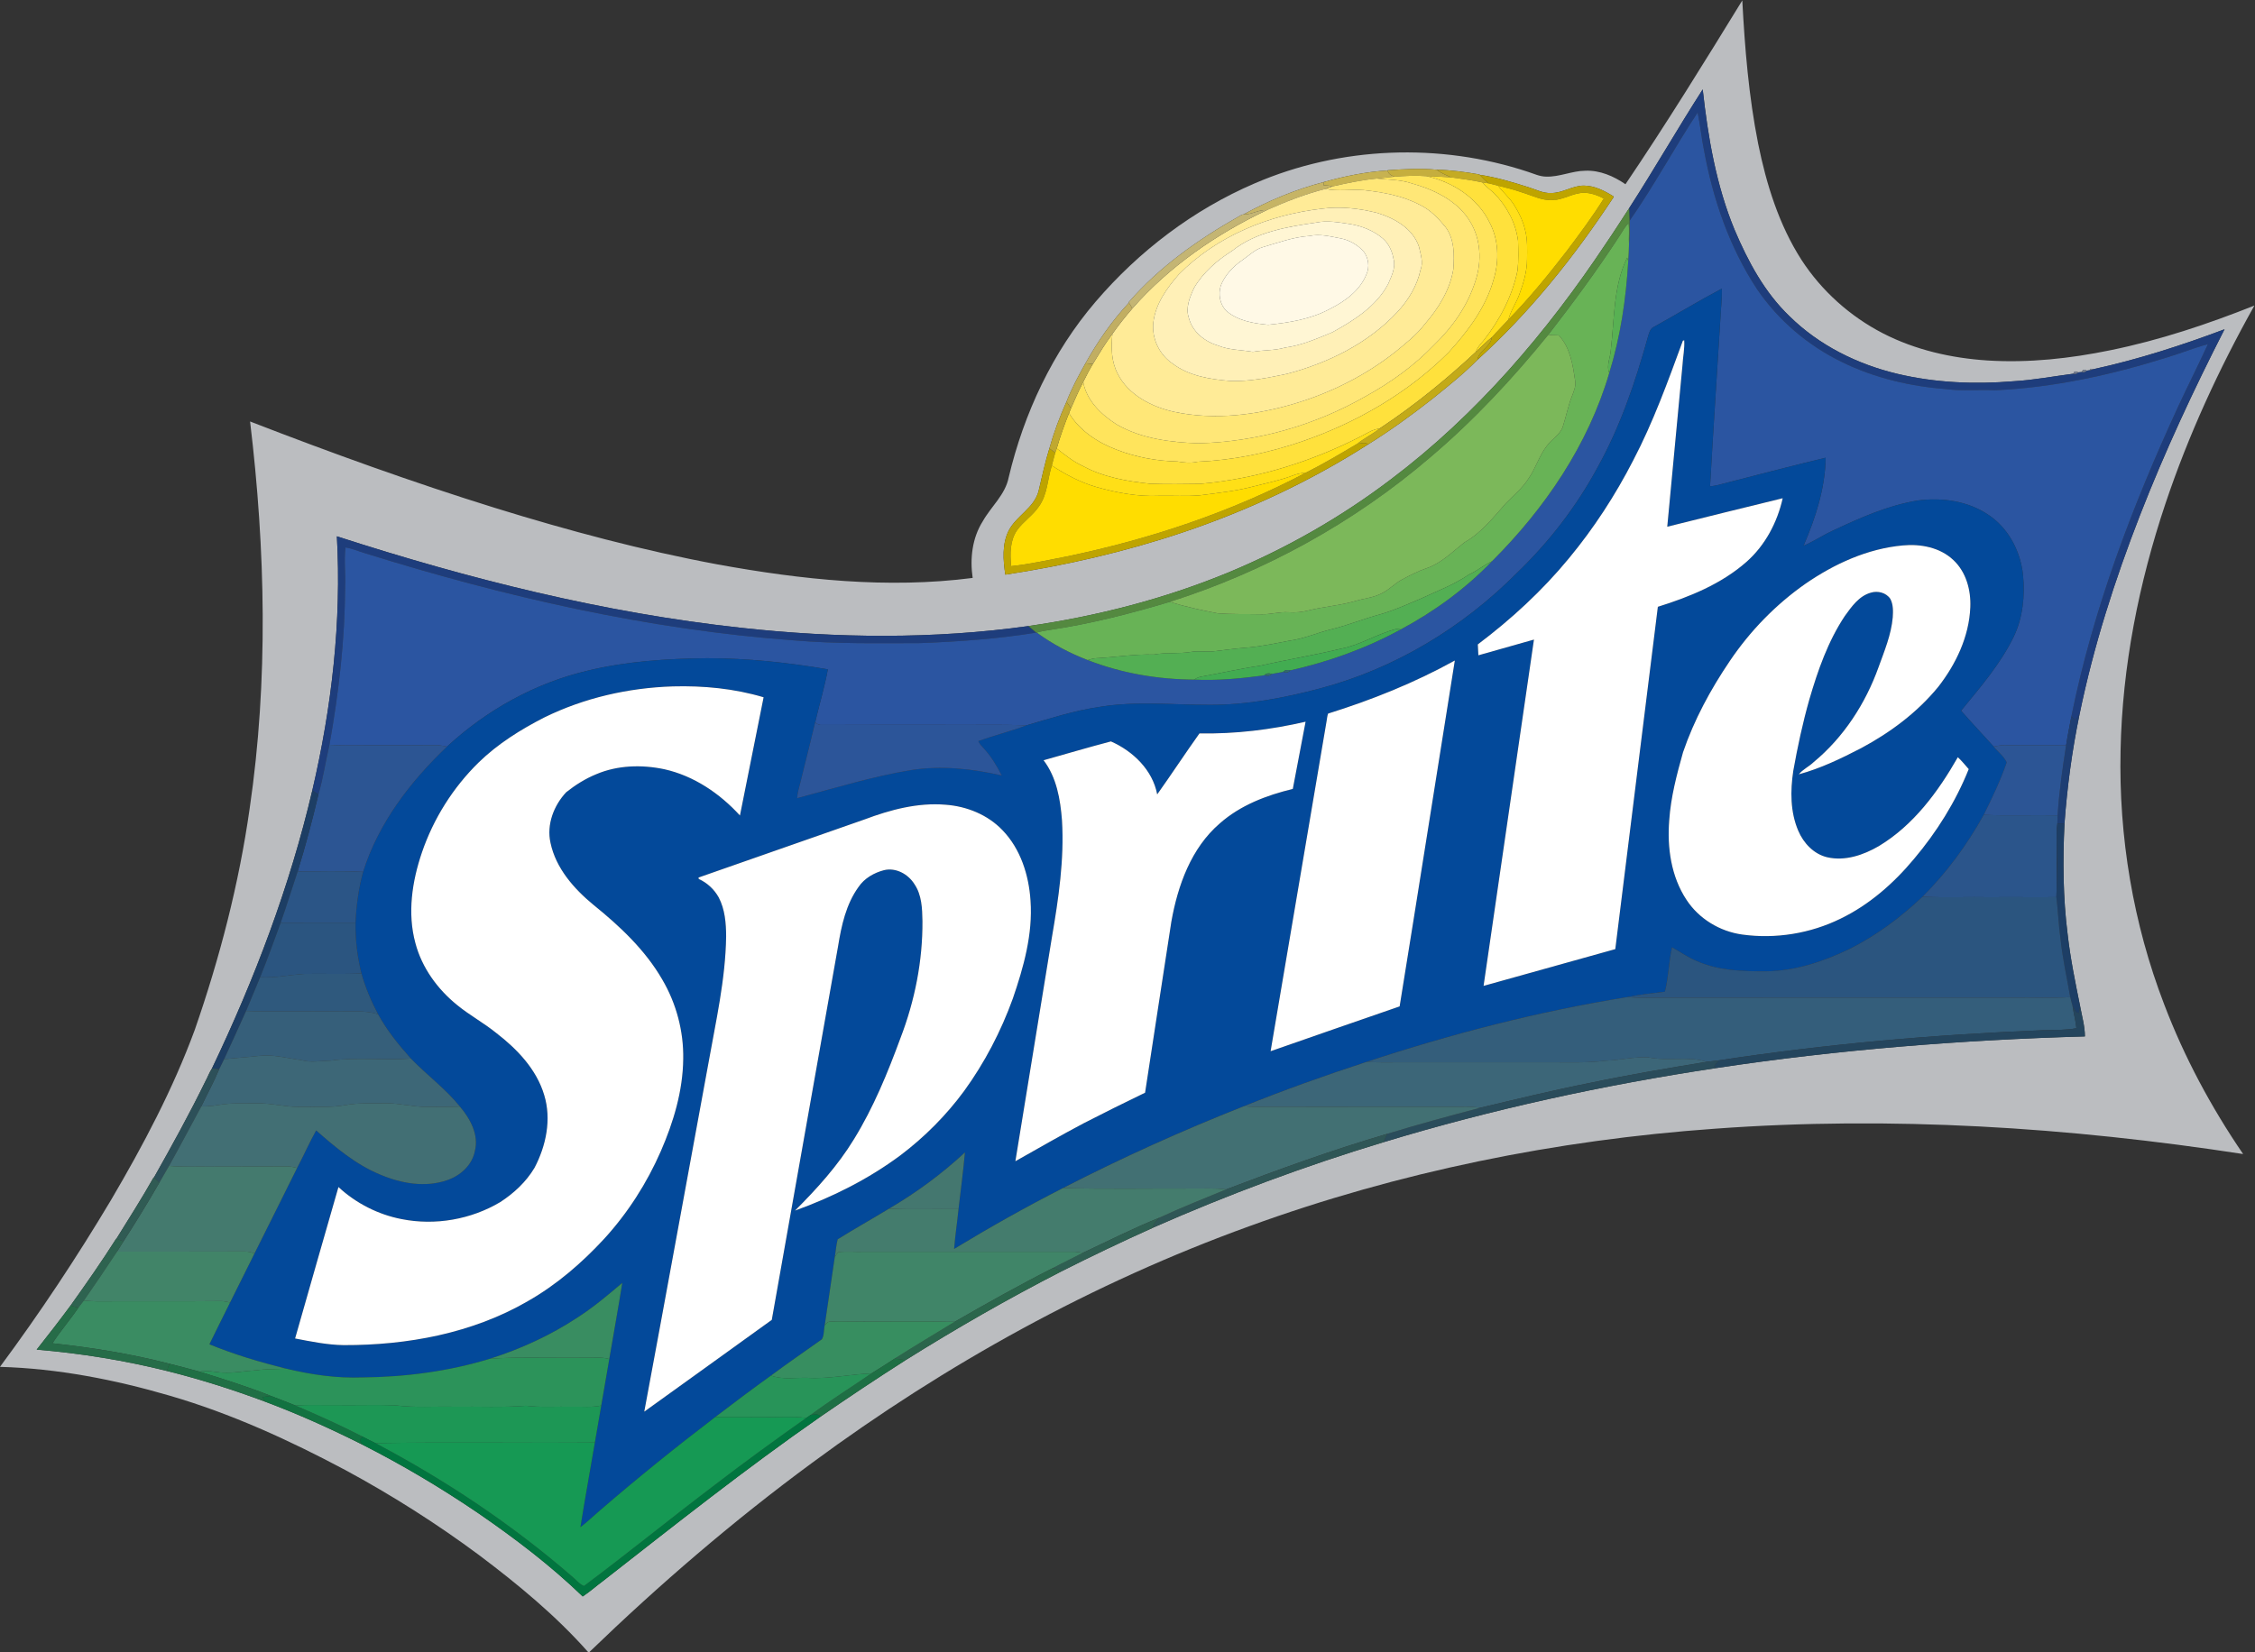 <?xml version="1.0" encoding="UTF-8" standalone="no"?>
<svg
   xmlns:dc="http://purl.org/dc/elements/1.1/"
   xmlns:cc="http://creativecommons.org/ns#"
   xmlns:rdf="http://www.w3.org/1999/02/22-rdf-syntax-ns#"
   xmlns:svg="http://www.w3.org/2000/svg"
   xmlns="http://www.w3.org/2000/svg"
   viewBox="0 0 1762.493 1291.786"
   height="1291.786"
   width="1762.493"
   xml:space="preserve"
   id="svg2"
   version="1.1"><rect x="0" y="0" width="1762.493" height="1291.786" fill="#333333" stroke="none"/><defs
     id="defs6" /><g
     transform="matrix(1.333,0,0,-1.333,-97.933,1323.867)"
     id="g10"><g
       transform="scale(0.1)"
       id="g12"><path
         id="path14"
         style="fill:#bbbdc0;fill-opacity:1;fill-rule:nonzero;stroke:none"
         d="m 10265.5,8850.9 c 238.5,352.8 462.3,715.2 685,1078.1 14.8,-281.3 38,-563.1 92.9,-839.9 48.3,-238.3 121.9,-475.8 254.1,-681.8 118.2,-182 285.3,-331.7 478.1,-431 189.7,-97.5 401.6,-145.5 613.6,-159.1 241.3,-15 483.6,11.5 719.8,60.2 289.3,58.9 570.3,153 844.2,261.9 -207.7,-370.5 -386.4,-758.2 -521.5,-1161.3 -156.2,-466.6 -253.4,-955.1 -263.2,-1447.8 -11.4,-506.7 73.7,-1016 255.7,-1489.4 117.9,-310 275.9,-604.1 462.9,-877.8 -1022.9,157.2 -2063,224.4 -3096.4,148.6 -930.5,-66 -1853.8,-252.8 -2731,-572 C 7142.6,2407.7 6280.7,1931.1 5496.8,1352.2 5035.6,1012.7 4600.6,638.398 4188.8,240.602 l -4.6,0.199 C 3993.9,456 3771,639.898 3541.9,812.102 3293.4,996.398 3031.5,1162.7 2759.2,1309.7 c -329.1,175.4 -670.5,331.6 -1029.2,436 -323.6,94.6 -658,159.6 -995.5,169.1 233.602,315.2 450.8,642.5 651.7,979.4 187.7,319.4 362.1,648.5 490.3,996.7 146.6,422 259.4,856.4 322.1,1299 110.1,751.6 92.8,1517 2.4,2269.6 474.3,-183.8 953,-357 1438.9,-507.8 427.6,-132.3 860.9,-248.2 1301.1,-330.3 492.3,-89.6 997.9,-144.1 1496.8,-79.5 -16.6,112.9 -3,233.6 58.8,331.6 48.9,87 132.5,156.3 152.4,257.9 89.1,375.7 257.3,735.6 509.3,1030 253.7,296.8 572.9,539.9 932.2,694.2 502.7,217.5 1085.3,240 1604.7,67.7 34.3,-11.2 68,-27.3 105,-27.7 78.3,-2.6 151.7,33.8 229.9,34.6 85,3.5 166.5,-31.8 235.4,-79.3 m 21.6,-140.3 c -44.7,-68.3 -88.3,-137.3 -134.4,-204.6 -346.8,-522.2 -760,-1007.1 -1262.4,-1385.7 -293.1,-222.7 -615.6,-406.4 -955.6,-547.4 -374.4,-154.2 -769.4,-255.6 -1169.9,-313.3 -557.7,-77.7 -1125.5,-71.6 -1684.5,-10.2 -807.4,87.6 -1598.8,287 -2370.4,536.6 28.1,-500.2 -30.2,-1002.1 -143.8,-1489.3 -132,-564.4 -339,-1109.2 -588.5,-1631.6 -15.1,-22.3 -24.8,-50.3 -38.2,-74.7 -93.9,-192 -197.3,-379.4 -302.3,-565.4 l -1.4,1.3 C 1566.8,2903.8 1490.8,2785.5 1417,2666 l -1.2,0.4 c -84.7,-133.6 -175.5,-263.2 -267.4,-392 -64.6,-87.4 -131.3,-173.4 -198.798,-258.6 257.998,-21.5 514.598,-63 765.998,-125.7 194.7,-48.6 386.3,-109.5 574.2,-179.8 194.4,-72.8 383.7,-158.3 569.1,-251.4 234.7,-119 461.2,-253.7 678.8,-401.5 215.6,-148.298 425.2,-307.201 613.6,-489.298 41.6,27.296 79,61.097 119.2,90.699 419.8,328 837.4,659.499 1275.1,963.799 164.1,113.2 330.2,223.9 498.4,331.1 296.6,185.9 600.8,360.3 912.4,520.1 177.8,89.8 357.6,175.7 539.4,257.2 v 0.3 c 439.6,193.8 890.5,361.9 1350.3,500.9 638.1,193.9 1291.5,335.6 1950.7,434.9 716.4,108.1 1438.9,165.1 2162.6,185.7 -0.1,59.4 -17.2,117.6 -27.8,175.8 -28.4,140.1 -57.3,280.3 -73.4,422.4 -27.5,215.3 -28.9,433.3 -18.6,649.8 15.8,214.6 44.3,428.4 88,639.3 81.9,399.7 206.7,789.6 354.7,1169.4 145.1,372.4 314,735.1 495.8,1090.8 -250.3,-94 -505.5,-176.6 -767,-233.7 -4.6,0.6 -14,1.7 -18.6,2.3 l -2.2,-8.4 c -5,-0.7 -14.9,-2.1 -19.8,-2.8 -15.7,9.1 -25.1,6.4 -28.3,-8.1 -5.5,-0.5 -16.5,-1.5 -22,-2 -15.5,9.2 -25,6.6 -28.2,-7.9 -116.4,-15 -233.3,-37.5 -351.1,-44.3 -227.1,-18.9 -458.1,-9.3 -680.4,43.4 -235.2,55.9 -460.2,167.3 -633.2,338 -146.5,140.2 -243.5,321.9 -321.9,506.6 -108.3,261.8 -156.2,543.6 -187,823.8 -147.6,-229.7 -283.3,-467.1 -431.3,-696.6 m -1416.3,222.2 0.4,-1.1 c -126.9,-7.7 -252.7,-33.5 -375,-68 -163.6,-42.8 -321.6,-108.3 -469.8,-189.5 -10.7,-0.6 -19.5,-7.9 -28.6,-12.4 -237.8,-134.9 -465.3,-295.2 -645.3,-502.9 l 1.5,-2.8 c -99.5,-106.6 -183.8,-228.1 -254.8,-355.4 -40.9,-73 -81.3,-147.6 -111.3,-225.4 -39.9,-88.7 -74.2,-180.5 -100.3,-274 -26.1,-83.4 -43.6,-169.2 -64.3,-254 -28,-96.7 -129.3,-141.5 -174,-227.5 -40.1,-79.8 -32.8,-173 -20.1,-258.7 352.7,53.7 701.9,133.9 1040.3,247.7 381,128 747.9,299.8 1086.9,516.2 h 0.1 c 129.5,80.8 253.5,170.4 373.6,264.7 91.4,73.8 184.6,147.1 266.9,230.8 308.1,278.9 569.4,606.5 797.6,953 l -0.1,6.6 c -52.6,32.9 -111.1,62.8 -174.6,62.7 -66.4,-0.6 -123.8,-44.3 -190.4,-43.3 -47.6,-2.7 -90,21.2 -134.2,34.3 -93.2,29.8 -187.6,57.9 -284.4,72.4 l -2.8,2.4 c -82.3,14.2 -165.4,25.5 -248.9,27.5 -94.9,8.9 -192.8,3.6 -288.4,-3.3" /><path
         id="path16"
         style="fill:#1e3d7c;fill-opacity:1;fill-rule:nonzero;stroke:none"
         d="m 10287.1,8710.6 c 148,229.5 283.7,466.9 431.3,696.6 30.8,-280.2 78.7,-562 187,-823.8 78.4,-184.7 175.4,-366.4 321.9,-506.6 173,-170.7 398,-282.1 633.2,-338 222.3,-52.7 453.3,-62.3 680.4,-43.4 117.8,6.8 234.7,29.3 351.1,44.3 10.9,-3.1 20.3,-0.4 28.2,7.9 5.5,0.5 16.5,1.5 22,2 10.9,-3 20.3,-0.3 28.3,8.1 4.9,0.7 14.8,2.1 19.8,2.8 5.2,1.5 15.6,4.5 20.8,6.1 261.5,57.1 516.7,139.7 767,233.7 -181.8,-355.7 -350.7,-718.4 -495.8,-1090.8 -148,-379.8 -272.8,-769.7 -354.7,-1169.4 -8,-10.8 -16.4,-21.3 -26.1,-30.5 -7.5,6.7 -14.7,13.6 -21.3,20.8 128.1,631.5 358.8,1237.5 628.2,1821.3 56.5,120.8 116.4,240.2 172.2,361.3 -82.7,-22.3 -162.3,-54.8 -244.4,-79.3 -326.3,-102.2 -663.7,-175.9 -1005.9,-191.2 -93.6,5.3 -187.5,-5.8 -280.7,6.4 -211.3,16.2 -422,64.7 -612.9,158.3 -200.2,96.6 -375.4,245.4 -500.4,429.3 -160.6,244 -257.3,525.2 -309.7,811.2 -15.6,74.1 -22.2,149.8 -38,223.8 -137.6,-208.6 -255.9,-430.1 -399.1,-635.3 -1.3,24.8 -1.7,49.6 -2.4,74.4 M 2709.9,6786 c 771.6,-249.6 1563,-449 2370.4,-536.6 559,-61.4 1126.8,-67.5 1684.5,10.2 15,-13.2 30.6,-25.7 46.1,-38.5 -225.2,-36.5 -453.3,-52.8 -681.1,-61.4 -247.8,-0.7 -495.9,-4.9 -743,16.2 -854.2,63 -1694,255.8 -2510.1,510.3 -38.8,11.6 -76.2,28.1 -116.3,34.4 -9.5,-76.7 1.2,-153.8 -2.2,-230.7 -1.2,-310.8 -37,-621.1 -91.9,-926.9 -22.6,-96.5 -36.5,-195.1 -64.4,-290.4 -12.5,7.4 -24.7,15 -35.8,24.1 113.6,487.2 171.9,989.1 143.8,1489.3" /><path
         id="path18"
         style="fill:#2b55a1;fill-opacity:1;fill-rule:nonzero;stroke:none"
         d="m 10289.5,8636.2 c 143.2,205.2 261.5,426.7 399.1,635.3 15.8,-74 22.4,-149.7 38,-223.8 52.4,-286 149.1,-567.2 309.7,-811.2 125,-183.9 300.2,-332.7 500.4,-429.3 190.9,-93.6 401.6,-142.1 612.9,-158.3 93.2,-12.2 187.1,-1.1 280.7,-6.4 342.2,15.3 679.6,89 1005.9,191.2 82.1,24.5 161.7,57 244.4,79.3 -55.8,-121.1 -115.7,-240.5 -172.2,-361.3 -269.4,-583.8 -500.1,-1189.8 -628.2,-1821.3 -10.7,-56.8 -22.3,-113.5 -31.2,-170.7 -119.8,2.8 -239.6,-0.1 -359.3,1.3 -22.2,0.4 -43.9,-3.7 -65.3,-8.3 -63.4,70.4 -128.6,139.3 -191,210.5 112.1,137.3 230.4,273.1 308.5,433.8 53.8,111.9 66.4,239.6 54.6,362 -14.7,139.3 -85.5,275.4 -203.9,353.6 -119.3,80.5 -270.9,102.1 -411.5,83.7 -176.1,-28.5 -340.6,-102.1 -500.9,-177.5 -58.2,-26.7 -111.5,-63 -170.5,-88 70,163.3 127.1,336.8 129.4,516 -212.6,-50.6 -423.8,-107.3 -635.7,-161 -13.9,-3.1 -27.9,-5.4 -41.9,-6.7 18,324 40,647.8 59.8,971.6 2.4,62.7 10.9,125.2 9.3,188 -134.1,-70.7 -263.7,-150 -396.5,-223.3 -25.4,-10.4 -30.4,-39 -37.6,-62.3 -73.1,-263.1 -161.7,-524.2 -294.9,-763.6 C 9977.9,6960.1 9816.7,6751.6 9629,6571 9311.6,6251.2 8912.6,6009.9 8476.1,5894.2 c -210.8,-56.1 -427.5,-97 -646.3,-96.8 -215.4,-0.5 -432.6,23.6 -646.5,-11.7 -146.9,-21.4 -288.6,-66.6 -430.5,-108.6 -160.9,6.6 -322.1,1.2 -483.1,3.1 -236.6,0.3 -473.1,0.3 -709.7,-0.7 -17.6,-1 -36,2 -44.8,19.2 23.7,102.5 54.6,203.6 73.5,307.1 -233.8,40 -470.8,65.1 -708.1,65.2 -234.4,-2.4 -470.5,-17.6 -699.1,-72.7 -308.7,-72.3 -593.9,-231.3 -826.1,-446 -24.7,5.6 -49.8,9.8 -75.1,9 -106.8,-1.2 -213.5,-0.7 -320.3,-0.8 -97.9,1.2 -195.9,-4.1 -293.7,2.5 54.9,305.8 90.7,616.1 91.9,926.9 3.4,76.9 -7.3,154 2.2,230.7 40.1,-6.3 77.5,-22.8 116.3,-34.4 816.1,-254.5 1655.9,-447.3 2510.1,-510.3 247.1,-21.1 495.2,-16.9 743,-16.2 227.8,8.6 455.9,24.9 681.1,61.4 l 2.5,0.4 c 91.6,-67.2 193.2,-120.7 299.1,-161.4 197.9,-77.4 411.3,-113.3 623.3,-114.7 137.9,-6.2 276,5.9 412.4,25.7 14.6,-4.8 32.5,-5.4 43.3,7.8 22.3,3.4 44.5,8 66.8,11.9 14.5,-5.7 32.5,-4.9 42.3,9 225.4,50.4 445.1,129.4 648,240.3 196.6,105.5 379.5,238.8 534.4,399.8 309.1,308.4 563.6,681.8 687.3,1103.7 65.9,212.8 98.6,434.8 111.5,656.8 2.9,32.3 3.2,64.7 4.4,97.1 3.7,46.1 3.4,92.5 3.3,138.7" /><path
         id="path20"
         style="fill:#c5ae3e;fill-opacity:1;fill-rule:nonzero;stroke:none"
         d="m 8870.8,8932.8 c 95.6,6.9 193.5,12.2 288.4,3.3 24.7,-20.5 55.3,-31.1 83.9,-44.8 -48.4,2.1 -96.7,7.2 -145.2,7.1 -62.2,4.5 -124.5,1.6 -186.5,-3.2 -17.9,6.8 -37.5,15.2 -40.2,36.5 l -0.4,1.1" /><path
         id="path22"
         style="fill:#c7b251;fill-opacity:1;fill-rule:nonzero;stroke:none"
         d="m 8496.2,8863.7 c 122.3,34.5 248.1,60.3 375,68 2.7,-21.3 22.3,-29.7 40.2,-36.5 -34.7,-4.1 -69.5,-6.1 -104,-10.9 -87.6,-8.5 -173.9,-26.6 -259.7,-46 -17.2,5 -35,5.8 -52.7,6.6 0.3,4.7 0.9,14.1 1.2,18.8" /><path
         id="path24"
         style="fill:#c4ab23;fill-opacity:1;fill-rule:nonzero;stroke:none"
         d="m 9159.2,8936.1 c 83.5,-2 166.6,-13.3 248.9,-27.5 l 2.8,-2.4 c 16,-17.3 32.6,-34 50.4,-49.6 -8.7,1.2 -26.1,3.7 -34.8,4.9 -60.5,14 -122.2,20.5 -183.4,29.8 -28.6,13.7 -59.2,24.3 -83.9,44.8" /><path
         id="path26"
         style="fill:#ffe45c;fill-opacity:1;fill-rule:nonzero;stroke:none"
         d="m 8911.4,8895.2 c 62,4.8 124.3,7.7 186.5,3.2 153.2,-33.2 299.9,-127.3 370.3,-270.7 53.3,-100.4 57.6,-221.4 26,-329.2 -45,-167.8 -152.4,-309.3 -267.6,-435.7 -239.8,-238.5 -540.2,-411.4 -859.2,-520.9 -196.6,-67.3 -402.6,-109.8 -610.4,-118.5 -39.6,-9.2 -79.6,-5.5 -119,1.5 -120.8,2.6 -241.6,25 -354.5,68.5 -111.2,42 -218.3,111.5 -280.7,215.2 3.8,9.7 7.8,19.3 11.9,28.8 22.7,51.8 44.9,103.7 71.3,153.7 19.8,-109.7 106,-191.5 196.2,-249 144.3,-83.3 314.1,-105 477.9,-110.6 343.7,7.9 684.6,105.2 982.7,276.1 146.2,80.3 283.7,179.2 399.4,299.8 110.4,106 201.4,236.4 246,383.8 34.7,110.1 28.4,235.7 -31,336.3 -73.1,125.6 -213.9,192.3 -349,229.6 -64.9,21.3 -133.6,19.9 -200.8,27.2 34.5,4.8 69.3,6.8 104,10.9" /><path
         id="path28"
         style="fill:#ffe13c;fill-opacity:1;fill-rule:nonzero;stroke:none"
         d="m 9097.9,8898.4 c 48.5,0.1 96.8,-5 145.2,-7.1 61.2,-9.3 122.9,-15.8 183.4,-29.8 20.8,-24.1 46.6,-43.1 69.9,-64.6 73.1,-75.1 125.6,-172 139.1,-276.6 1.9,-57.9 3.4,-116.3 -2.6,-174 -30.5,-151.1 -104.2,-290.8 -198.9,-411.4 -18,-20.6 -37,-41 -45.8,-67.5 -175.6,-164 -362.9,-315.8 -563.3,-448.7 -21.6,-3.8 -42.8,-10 -61.9,-20.9 -306.5,-164.7 -645,-274.1 -992.3,-304.2 -97,-1.5 -194.1,-2.5 -290.9,0.5 -135.1,14.4 -272.4,37.9 -393.4,102.9 -57.2,26.2 -106.6,65.4 -155.6,104.3 19.8,70.4 45,139.3 72,207.3 62.4,-103.7 169.5,-173.2 280.7,-215.2 112.9,-43.5 233.7,-65.9 354.5,-68.5 39.4,-7 79.4,-10.7 119,-1.5 207.8,8.7 413.8,51.2 610.4,118.5 319,109.5 619.4,282.4 859.2,520.9 115.2,126.4 222.6,267.9 267.6,435.7 31.6,107.8 27.3,228.8 -26,329.2 -70.4,143.4 -217.1,237.5 -370.3,270.7" /><path
         id="path30"
         style="fill:#bea400;fill-opacity:1;fill-rule:nonzero;stroke:none"
         d="m 9410.9,8906.2 c 96.8,-14.5 191.2,-42.6 284.4,-72.4 44.2,-13.1 86.6,-37 134.2,-34.3 66.6,-1 124,42.7 190.4,43.3 63.5,0.1 122,-29.8 174.6,-62.7 l 0.1,-6.6 c -228.2,-346.5 -489.5,-674.1 -797.6,-953 7.8,54 78.3,76.6 84.8,132.8 31.6,35.5 65.6,68.9 97.4,104.3 123.2,125.3 234.1,262.2 341.6,401.1 75.6,100.6 151.3,201.7 217.8,308.6 -36.9,18.6 -77,34 -118.9,33.5 -62.8,-1.6 -117.3,-40.7 -179.9,-42.9 -65.6,-3.9 -124.5,28.7 -185.6,46.5 -44.5,15.7 -90.4,26.7 -136.2,38 -18.8,5.3 -37.8,9.9 -56.7,14.2 -17.8,15.6 -34.4,32.3 -50.4,49.6 M 8693.5,7329.4 c 20.9,-1 45.2,12.3 62.9,-4.4 -339,-216.4 -705.9,-388.2 -1086.9,-516.2 -338.4,-113.8 -687.6,-194 -1040.3,-247.7 -12.7,85.7 -20,178.9 20.1,258.7 44.7,86 146,130.8 174,227.5 20.7,84.8 38.2,170.6 64.3,254 11.4,-8.4 22.9,-16.6 34.4,-25 -7,-25 -13.8,-50.1 -20.1,-75.2 -25.3,-79.4 -25,-168.8 -74.7,-238.7 -35.5,-53.5 -91.7,-88.6 -128.9,-140.5 -42.5,-61.2 -41.8,-139.9 -34.7,-211 110.2,11.7 218.7,36.2 327.4,57.1 486,101.2 962,259.9 1401.7,491.7 102.9,51.8 201.9,110.8 300.8,169.7" /><path
         id="path32"
         style="fill:#ffe777;fill-opacity:1;fill-rule:nonzero;stroke:none"
         d="m 8547.7,8838.3 c 85.8,19.4 172.1,37.5 259.7,46 67.2,-7.3 135.9,-5.9 200.8,-27.2 135.1,-37.3 275.9,-104 349,-229.6 59.4,-100.6 65.7,-226.2 31,-336.3 -44.6,-147.4 -135.6,-277.8 -246,-383.8 -115.7,-120.6 -253.2,-219.5 -399.4,-299.8 -298.1,-170.9 -639,-268.2 -982.7,-276.1 -163.8,5.6 -333.6,27.3 -477.9,110.6 -90.2,57.5 -176.4,139.3 -196.2,249 17.7,35.8 35.9,71.4 56.5,105.6 36.6,59.9 72.4,120.5 114.7,176.6 -8.3,-79.3 -6.7,-162.3 31.2,-234.6 62.9,-123.8 197.1,-192.2 327.5,-222 240.7,-52.2 492.4,-19.2 725.5,52.4 206.7,63.8 402.6,163.2 572.8,297 61.8,51 126.2,100.4 175,164.9 79.4,91.8 146.7,199.1 166.9,320.7 6.1,84.1 7.1,177.2 -45.8,248.1 -42.2,51.5 -89.7,101.4 -150.7,130.3 -101.9,53.7 -216.6,74 -329.8,86.4 -74.6,5.4 -150.3,-8.2 -224.2,6.8 14,4.9 28,10 42.1,15" /><path
         id="path34"
         style="fill:#c6b465;fill-opacity:1;fill-rule:nonzero;stroke:none"
         d="m 8026.4,8674.2 c 148.2,81.2 306.2,146.7 469.8,189.5 -0.3,-4.7 -0.9,-14.1 -1.2,-18.8 17.7,-0.8 35.5,-1.6 52.7,-6.6 -14.1,-5 -28.1,-10.1 -42.1,-15 -118.1,-29.7 -231.7,-74.6 -342.8,-124 -47.8,3.5 -89.1,-27.4 -136.4,-25.1" /><path
         id="path36"
         style="fill:#ffdf1b;fill-opacity:1;fill-rule:nonzero;stroke:none"
         d="m 9426.5,8861.5 c 8.7,-1.2 26.1,-3.7 34.8,-4.9 18.9,-4.3 37.9,-8.9 56.7,-14.2 29.1,-38.6 66.8,-70.1 93,-110.9 30,-47.1 54.6,-98.1 66.8,-152.8 14.3,-55 10.9,-112.4 10.6,-168.7 -0.1,-70.2 -21,-138.3 -44.6,-203.7 -18.2,-51.1 -50.9,-95.9 -64.6,-148.7 -31.8,-35.4 -65.8,-68.8 -97.4,-104.3 -33.5,-26.2 -61.7,-58 -93.6,-85.9 8.8,26.5 27.8,46.9 45.8,67.5 94.7,120.6 168.4,260.3 198.9,411.4 6,57.7 4.5,116.1 2.6,174 -13.5,104.6 -66,201.5 -139.1,276.6 -23.3,21.5 -49.1,40.5 -69.9,64.6" /><path
         id="path38"
         style="fill:#ffdd00;fill-opacity:1;fill-rule:nonzero;stroke:none"
         d="m 9518,8842.4 c 45.8,-11.3 91.7,-22.3 136.2,-38 61.1,-17.8 120,-50.4 185.6,-46.5 62.6,2.2 117.1,41.3 179.9,42.9 41.9,0.5 82,-14.9 118.9,-33.5 -66.5,-106.9 -142.2,-208 -217.8,-308.6 -107.5,-138.9 -218.4,-275.8 -341.6,-401.1 13.7,52.8 46.4,97.6 64.6,148.7 23.6,65.4 44.5,133.5 44.6,203.7 0.3,56.3 3.7,113.7 -10.6,168.7 -12.2,54.7 -36.8,105.7 -66.8,152.8 -26.2,40.8 -63.9,72.3 -93,110.9 M 6901.9,7201.1 c 80.9,-52.7 166.8,-98.4 259.9,-125.6 119.5,-33.9 243.7,-57.6 368.5,-51.9 79.3,1.6 158.8,-3.8 238,2.7 105.4,13.5 211.6,25 314.7,51.9 76,19.9 153.6,34.9 227.3,62.7 26.3,10.4 54,17 82.4,18.8 C 7953,6927.9 7477,6769.2 6991,6668 c -108.7,-20.9 -217.2,-45.4 -327.4,-57.1 -7.1,71.1 -7.8,149.8 34.7,211 37.2,51.9 93.4,87 128.9,140.5 49.7,69.9 49.4,159.3 74.7,238.7" /><path
         id="path40"
         style="fill:#ffeb97;fill-opacity:1;fill-rule:nonzero;stroke:none"
         d="m 8162.8,8699.3 c 111.1,49.4 224.7,94.3 342.8,124 73.9,-15 149.6,-1.4 224.2,-6.8 113.2,-12.4 227.9,-32.7 329.8,-86.4 61,-28.9 108.5,-78.8 150.7,-130.3 52.9,-70.9 51.9,-164 45.8,-248.1 -20.2,-121.6 -87.5,-228.9 -166.9,-320.7 -48.8,-64.5 -113.2,-113.9 -175,-164.9 -170.2,-133.8 -366.1,-233.2 -572.8,-297 -233.1,-71.6 -484.8,-104.6 -725.5,-52.4 -130.4,29.8 -264.6,98.2 -327.5,222 -37.9,72.3 -39.5,155.3 -31.2,234.6 36.4,51.4 75.4,101 116.7,148.5 216.7,247.3 493.1,437.2 788.9,577.5 m 320.1,7.8 c -309.2,-35.6 -615,-161.1 -835.7,-384.4 -70.6,-81 -137,-173 -150.1,-282.6 -10.3,-93 35.3,-188.3 112.4,-240.7 97.5,-73.8 222.1,-92.7 340.6,-102.4 111.5,-3.6 221.8,19 330.4,41.8 241.1,63.6 475.6,178.3 647.4,362.7 64.3,69.7 115.7,153.5 135.9,247 17.6,44.7 0.5,91.4 -9.1,135.8 -35.5,107 -141.9,166.6 -243.5,198.1 -106.8,27 -218.8,39.8 -328.3,24.7" /><path
         id="path42"
         style="fill:#fff0b7;fill-opacity:1;fill-rule:nonzero;stroke:none"
         d="m 8482.9,8707.1 c 109.5,15.1 221.5,2.3 328.3,-24.7 101.6,-31.5 208,-91.1 243.5,-198.1 9.6,-44.4 26.7,-91.1 9.1,-135.8 -20.2,-93.5 -71.6,-177.3 -135.9,-247 -171.8,-184.4 -406.3,-299.1 -647.4,-362.7 -108.6,-22.8 -218.9,-45.4 -330.4,-41.8 -118.5,9.7 -243.1,28.6 -340.6,102.4 -77.1,52.4 -122.7,147.7 -112.4,240.7 13.1,109.6 79.5,201.6 150.1,282.6 220.7,223.3 526.5,348.8 835.7,384.4 m -29.4,-80.8 c -171.5,-25.3 -354,-54.6 -493.6,-165.6 -88.1,-55.7 -170.3,-126.2 -223.4,-217 -25.3,-54.7 -52,-117.2 -30.8,-177.7 21,-80.9 92.4,-137.7 170.1,-160.8 65.1,-27.1 136.3,-25.4 204.7,-37.3 62.4,11.3 126.9,6.8 188.3,24.7 97.4,13 187.9,53 278,90.1 126.7,69.6 257.7,151.7 327.3,283.3 19.3,46.1 45.9,96.4 31.3,147.4 -7.9,45.2 -27.7,88.7 -62.6,119.2 -54.6,46.6 -124.1,73.9 -194.5,85.1 -64.3,9.5 -130,21.9 -194.8,8.6" /><path
         id="path44"
         style="fill:#548940;fill-opacity:1;fill-rule:nonzero;stroke:none"
         d="m 10152.7,8506 c 46.1,67.3 89.7,136.3 134.4,204.6 0.7,-24.8 1.1,-49.6 2.4,-74.4 0.1,-46.2 0.4,-92.6 -3.3,-138.7 -2.6,41.9 3.1,84.2 -2.6,125.9 -21,-22.3 -36,-49.1 -52.3,-74.7 -130.3,-199.8 -271.8,-392 -418,-580.4 -210,-258.6 -438.2,-503.5 -692.6,-719.1 -445.2,-381.7 -968.5,-670.2 -1527.3,-847.7 -231,-69.4 -465.6,-129.1 -704.4,-164.7 -25.5,-3.4 -50.9,-8.2 -75.6,-15.3 l -2.5,-0.4 c -15.5,12.8 -31.1,25.3 -46.1,38.5 400.5,57.7 795.5,159.1 1169.9,313.3 340,141 662.5,324.7 955.6,547.4 502.4,378.6 915.6,863.5 1262.4,1385.7" /><path
         id="path46"
         style="fill:#c4b573;fill-opacity:1;fill-rule:nonzero;stroke:none"
         d="m 8026.4,8674.2 c 47.3,-2.3 88.6,28.6 136.4,25.1 -295.8,-140.3 -572.2,-330.2 -788.9,-577.5 -5.7,12.1 -12.6,23.4 -19.9,34.3 l -1.5,2.8 c 180,207.7 407.5,368 645.3,502.9 9.1,4.5 17.9,11.8 28.6,12.4" /><path
         id="path48"
         style="fill:#fff6d4;fill-opacity:1;fill-rule:nonzero;stroke:none"
         d="m 8453.5,8626.3 c 64.8,13.3 130.5,0.9 194.8,-8.6 70.4,-11.2 139.9,-38.5 194.5,-85.1 34.9,-30.5 54.7,-74 62.6,-119.2 14.6,-51 -12,-101.3 -31.3,-147.4 -69.6,-131.6 -200.6,-213.7 -327.3,-283.3 -90.1,-37.1 -180.6,-77.1 -278,-90.1 -61.4,-17.9 -125.9,-13.4 -188.3,-24.7 -68.4,11.9 -139.6,10.2 -204.7,37.3 -77.7,23.1 -149.1,79.9 -170.1,160.8 -21.2,60.5 5.5,123 30.8,177.7 53.1,90.8 135.3,161.3 223.4,217 139.6,111 322.1,140.3 493.6,165.6 m -40.1,-78.7 c -94.8,-5.9 -184,-39.5 -274.3,-65.7 -47.7,-14 -82.7,-51.2 -123,-78.2 -53.1,-37 -99.2,-86.3 -123.3,-147.1 -16.3,-51.4 -5.4,-111.6 33.9,-149.9 68,-57 158.3,-72.4 244,-80.1 123.4,12.5 249.3,32.8 360,92.2 89.6,44.8 178.4,108.6 216.4,204.9 18.9,41.7 11.6,91.9 -13.9,128.9 -36.1,42.5 -86.9,71.9 -141.9,81.5 -58.3,11 -118.5,26.6 -177.9,13.5" /><path
         id="path50"
         style="fill:#68b356;fill-opacity:1;fill-rule:nonzero;stroke:none"
         d="m 10231.3,8548.7 c 16.3,25.6 31.3,52.4 52.3,74.7 5.7,-41.7 0,-84 2.6,-125.9 -1.2,-32.4 -1.5,-64.8 -4.4,-97.1 -1.6,5.1 -4.7,15.1 -6.3,20.2 -82.2,-167.9 -74,-359.6 -95.9,-540.7 -2.3,-45.3 -27.7,-92 -9.3,-136.3 -123.7,-421.9 -378.2,-795.3 -687.3,-1103.7 -47.2,-21.8 -87,-56.7 -135,-77.8 -86.5,-59.4 -184.9,-96.2 -279.4,-140.3 -78.4,-33.1 -156,-68.6 -237.9,-92.4 -98,-25.9 -192,-64.9 -290.6,-89.1 -82.2,-19.6 -160.1,-55.6 -244.3,-66.4 -88.1,-16.8 -176,-35.9 -265.6,-42 -60.3,-4.6 -119.9,-14 -179.9,-20.3 -43.1,-5.1 -86.6,4 -129.5,-3.2 -73.1,-13 -147.7,-2.2 -220.8,-15.9 -113.8,3.4 -226.3,-15.9 -339.8,-21.6 -16.5,-0.9 -32.1,-6.2 -47.7,-10.8 -105.9,40.7 -207.5,94.2 -299.1,161.4 24.7,7.1 50.1,11.9 75.6,15.3 238.8,35.6 473.4,95.3 704.4,164.7 91.7,-28.5 186.1,-48.8 280.3,-67 85.2,-6.9 170.9,-3.6 256.3,-5.6 53.8,-2 106.3,15.5 160.1,11.7 39.8,-3.2 79.9,1.1 118.6,11.1 90.9,22.7 185.4,28.7 275.4,55.5 50.9,15.1 105.6,19.2 153,45 43.9,20.8 76.5,58.7 119.6,81 46.7,24.9 93.9,49.4 144.3,66.3 85.6,29.4 149.9,96 219.7,150.6 98.2,54.7 168.6,145.1 242,227.9 45.4,47.7 98.2,89.4 133.5,145.8 43,60.3 62.3,133.9 108.2,192.4 28.1,40.9 78.9,65 94.2,114.7 19,58.7 30.4,119.8 53.1,177.3 11.2,29.2 24.7,59.8 18.3,91.8 -13.5,92.6 -28.8,193 -95.1,264.4 -20.6,1.3 -41.3,0.9 -61.6,3.9 146.2,188.4 287.7,380.6 418,580.4" /><path
         id="path52"
         style="fill:#fff9e6;fill-opacity:1;fill-rule:nonzero;stroke:none"
         d="m 8413.4,8547.6 c 59.4,13.1 119.6,-2.5 177.9,-13.5 55,-9.6 105.8,-39 141.9,-81.5 25.5,-37 32.8,-87.2 13.9,-128.9 -38,-96.3 -126.8,-160.1 -216.4,-204.9 -110.7,-59.4 -236.6,-79.7 -360,-92.2 -85.7,7.7 -176,23.1 -244,80.1 -39.3,38.3 -50.2,98.5 -33.9,149.9 24.1,60.8 70.2,110.1 123.3,147.1 40.3,27 75.3,64.2 123,78.2 90.3,26.2 179.5,59.8 274.3,65.7" /><path
         id="path54"
         style="fill:#58b153;fill-opacity:1;fill-rule:nonzero;stroke:none"
         d="m 10179.6,7879.9 c 21.9,181.1 13.7,372.8 95.9,540.7 1.6,-5.1 4.7,-15.1 6.3,-20.2 -12.9,-222 -45.6,-444 -111.5,-656.8 -18.4,44.3 7,91 9.3,136.3" /><path
         id="path56"
         style="fill:#03499a;fill-opacity:1;fill-rule:nonzero;stroke:none"
         d="m 10434.1,8015.4 c 132.8,73.3 262.4,152.6 396.5,223.3 1.6,-62.8 -6.9,-125.3 -9.3,-188 -19.8,-323.8 -41.8,-647.6 -59.8,-971.6 14,1.3 28,3.6 41.9,6.7 211.9,53.7 423.1,110.4 635.7,161 -2.3,-179.2 -59.4,-352.7 -129.4,-516 59,25 112.3,61.3 170.5,88 160.3,75.4 324.8,149 500.9,177.5 140.6,18.4 292.2,-3.2 411.5,-83.7 118.4,-78.2 189.2,-214.3 203.9,-353.6 11.8,-122.4 -0.8,-250.1 -54.6,-362 -78.1,-160.7 -196.4,-296.5 -308.5,-433.8 62.4,-71.2 127.6,-140.1 191,-210.5 25,-31 59.6,-56 76.4,-92.8 -36.4,-105.8 -84.9,-207.4 -134.8,-307.6 -97.1,-175.6 -216.7,-338.6 -358.9,-480.3 -126.8,-120 -268.2,-225.8 -424.4,-304.5 -153.7,-74.8 -320.6,-130.9 -493.1,-132.8 -136.7,-0.4 -278.6,3.3 -405.6,60 -51.9,20.6 -97,54 -145.7,80.6 -19.2,-85.7 -20.1,-174.9 -41.6,-260.1 -73.2,-9.1 -146.8,-16.4 -219,-31.6 C 9758,4000.4 9246.6,3868.1 8747.1,3703.4 8504.5,3624.2 8263.9,3538.3 8027.1,3443 7666.3,3300.6 7312.2,3140.8 6967.2,2963.3 6750,2852.7 6537.5,2732.8 6329.1,2606.5 c 6,78.1 17.9,155.5 25.8,233.4 12.9,110.9 27.4,221.6 37.8,332.7 -135.6,-126.4 -285.6,-236.3 -445.4,-330.2 -99.9,-60.5 -201.8,-117.8 -300.9,-179.5 -9.1,-33.8 -11.1,-69.3 -17,-103.9 -19.3,-132.9 -39.2,-265.7 -58.7,-398.6 -6.5,-27.4 -2.6,-59.5 -16.8,-83.8 -99.6,-70.6 -200.2,-139.9 -298.3,-212.7 -110.1,-79.3 -218.9,-160.5 -326.6,-243.1 -231.6,-176.8 -458.6,-359.7 -679,-550.2 -37.6,-31.8 -72.7,-66.4 -112,-96.1 26.2,165.7 56.9,330.8 84.6,496.3 12.8,72.4 25,144.9 37.6,217.3 15.8,90.9 31.5,181.7 47,272.6 25.5,148.8 52.3,297.5 76.1,446.5 -83.5,-70.6 -167.2,-141.6 -259.3,-201 -159.4,-105.5 -334.5,-186 -516.6,-243.8 -241.8,-74.1 -494.9,-107.1 -747.4,-109.6 -150.9,-5.7 -301.2,16.1 -447.5,51.6 -152.8,37.6 -304.4,82.7 -450,142.7 39.5,82.3 81.2,163.4 121.4,245.2 48.3,95.9 95.7,192.3 143.5,288.4 84,166.5 166,334 249.5,500.7 38.6,72.6 71.4,148.3 111.5,220.1 113.9,-100.1 232.5,-199.8 374.1,-258.4 123.4,-52.7 267,-78.7 396.5,-32.5 76.4,26.6 144.4,88.2 160.1,170.1 24.3,96 -27.6,189.3 -87.6,260.5 -84.5,105.1 -194.4,185 -287.5,281.7 -71.9,80.3 -140.3,164.7 -192.1,259.6 -40.7,76.4 -74.4,156.4 -97.9,239.7 -24,97.3 -36.1,197.4 -34.7,297.6 4.6,100.6 17.9,200.9 44.5,298.1 89.5,285.9 276.9,530.1 491.6,734.4 232.2,214.7 517.4,373.7 826.1,446 228.6,55.1 464.7,70.3 699.1,72.7 237.3,-0.1 474.3,-25.2 708.1,-65.2 -18.9,-103.5 -49.8,-204.6 -73.5,-307.1 -28.3,-116.4 -56.5,-232.7 -85.8,-348.9 -8.1,-32.9 -18.6,-65.6 -20.9,-99.7 221.3,59.2 441.3,127.4 668,164.7 177,27.6 358.2,8.2 531.7,-31.5 -28.9,56.7 -62.1,112.1 -105.5,159 -11.7,13.3 -24.8,25.9 -31.7,42.5 92.9,34 189.2,57.6 281.8,92.3 141.9,42 283.6,87.2 430.5,108.6 213.9,35.3 431.1,11.2 646.5,11.7 218.8,-0.2 435.5,40.7 646.3,96.8 436.5,115.7 835.5,357 1152.9,676.8 187.7,180.6 348.9,389.1 472.6,618.5 133.2,239.4 221.8,500.5 294.9,763.6 7.2,23.3 12.2,51.9 37.6,62.3 M 10602,7933 c -87.4,-238.2 -173.7,-477.8 -291.8,-703 -104.7,-203.7 -230.3,-396.9 -376.4,-573.3 -156.1,-189.7 -338.2,-357.2 -534,-504.7 0.8,-21.2 1.9,-42.6 3.2,-63.9 108.6,30.8 217.2,61.6 325.9,92.2 -98.2,-677 -197.1,-1354 -295.4,-2031.1 257.5,71.6 514.8,144 772.3,215.6 83.9,669.2 165.5,1338.7 249.6,2007.8 185.7,58 372,133.4 519.6,263.5 109.5,96.6 180.9,231.6 212.4,373.2 -225.8,-54.9 -451.3,-111.1 -676.9,-167.1 29.5,315.9 59.6,631.8 89.3,947.7 2.6,48.6 13.5,97.6 10.1,145.9 l -7.9,-2.8 m 719.4,-1424.9 c -174.6,-122.2 -325.4,-277.4 -444.4,-454 -112.4,-166.2 -209.1,-344.6 -274,-534.8 -36.7,-130.6 -71.7,-262.9 -80.9,-398.8 -12.8,-160.3 11,-330.2 101.2,-466.5 72.9,-111.4 195.5,-185.6 326.9,-203.7 195.6,-27.1 399.1,6 576.3,93 168.2,81.4 311.5,207.2 430.5,350.1 133.3,157.8 244.3,335 321.2,527.1 -21,23.5 -40.7,48.7 -63.9,69.8 -115.5,-202.6 -260.4,-399.4 -463.4,-521.4 -90.1,-52.5 -198,-89.4 -302.6,-65.3 -78.8,18.6 -139,83 -169.7,155.7 -47.2,110.1 -46.8,234.2 -29.2,350.8 25.2,141.2 55.3,281.7 94.5,419.7 49.6,169.9 109,340.2 207.6,488.6 39.9,55.1 83.2,117.6 152.3,136.9 40.7,12.9 90.7,0.2 114.8,-36.4 17.5,-33.1 16.5,-72.3 14.1,-108.6 -9,-101.4 -48.7,-196.2 -82.9,-290.9 -76.6,-214.1 -205,-412.5 -381,-557.9 -26.9,-26.4 -63.4,-42 -86.8,-71.5 127.7,34.6 248,92.8 365.3,153.5 170.1,91.1 328.5,208.7 451.4,358.6 104.6,133.8 181.6,295.6 188.7,467.4 4.4,100.4 -24.3,207.6 -99.8,277.7 -78.2,74 -192.3,95.2 -296.4,85.2 -206.5,-18.8 -400.7,-107.8 -569.8,-224.3 M 8521.9,5746.3 c -5.5,-14.3 -6,-30 -9,-45 -109.3,-645.1 -219,-1290.1 -328.1,-1935.2 251.9,88.2 504.2,175.6 756.5,262.8 109.4,675.8 215.5,1352.4 323.6,2028.6 -235.5,-130.3 -486.4,-231.2 -743,-311.2 m -4595.5,-22.6 c -138.9,-71 -273.3,-154.9 -385.4,-264.3 -149.8,-146.9 -264.7,-329.1 -332.4,-527.7 -57.7,-169.6 -86.1,-356.3 -38.2,-531.8 38.1,-144.4 129.8,-270.3 245.1,-363.4 72.4,-59.4 155.6,-104 228.3,-163 122.7,-94.2 236.8,-213.3 281.9,-364.8 43.5,-142.6 10.9,-297.7 -57.2,-427 -48.8,-81.9 -120.6,-148.5 -200,-200.2 -171.9,-102.5 -382.2,-139.3 -578.6,-100.2 -137.9,26.6 -267.7,92.7 -370.7,188.1 -84.8,-296 -170.4,-591.8 -254.2,-888.1 94.1,-18.1 188.7,-37.7 285,-39 372.7,-1 754.3,69 1079.6,257.9 167.9,95.5 315.6,222.9 446.4,364.3 138.9,151.7 251.4,327.1 333.6,515.6 74.2,170.5 129,353 131.1,540.2 2.9,162.9 -40.4,326 -123,466.4 -100.2,173.5 -248.5,312.7 -403,437.5 -114.7,94.5 -220.9,214.9 -252.3,364.3 -23.7,106.7 19.2,218.6 92.2,296.5 53.5,42.5 112,79.4 175.3,105.3 125.6,53.7 268,57.5 400.4,29.5 172.7,-38.6 324.9,-141.9 443,-271.3 46.3,231.2 92.8,462.2 138.7,693.4 -172,51.4 -353.1,68.7 -532.1,63.8 -260,-8.2 -519.6,-67.1 -753.5,-182 M 7767.7,5630 c -84.1,-117.8 -163.8,-239.7 -247.9,-357.8 -26.8,143.1 -142,253.9 -271.3,310.8 -132.2,-34.6 -263.3,-73.6 -394.9,-110.5 76.7,-100.5 98.6,-230 108,-353 13.8,-229.4 -20.2,-458.2 -58.9,-683.8 -71.8,-438.2 -143.4,-876.5 -214.4,-1314.9 132.5,74.7 264.3,150.8 398.9,221.9 119.8,61.5 240.3,121.6 361.6,180 51.6,334.3 102.1,668.9 154,1003.1 37.7,212.5 116.1,431.7 284,576.3 120.4,106.6 273.7,165 428.1,202.2 25.4,131.4 50,262.9 75,394.3 -203.7,-47.1 -412.9,-72.5 -622.2,-68.6 M 5803.8,5125.4 c -324.5,-113.7 -649,-227.4 -973.6,-340.8 0.4,-2.1 1.3,-6.3 1.7,-8.4 49.1,-22.2 90.9,-60.8 116.9,-108.1 36.7,-69.9 43.3,-151 43.5,-228.7 -3.5,-252.8 -60.8,-500.1 -104.6,-748 -125.5,-679.7 -248.5,-1359.9 -375.4,-2039.3 249.2,179.5 498.8,358.4 747.7,538.3 129.9,730.3 259,1460.7 388.6,2191 19.6,121.4 46.8,246.9 120.3,348.4 34.3,50.7 90.8,82.9 149.1,98.1 69.9,16.8 141.9,-23.3 178.5,-82.1 43,-63.3 45.6,-142.3 46.9,-216.1 1.7,-234.1 -44.8,-467.6 -128.6,-685.8 -75.3,-204.7 -158.4,-408.1 -273.2,-594.3 -94.5,-155.1 -217.3,-290.4 -345.3,-418.3 219.5,79 430.5,184.9 618.1,324.3 141.4,106.9 267.9,233.9 373,376.7 120.4,165.8 216.1,349.6 285.8,542.2 63.4,184.6 118,378.1 103.8,575.3 -9.7,149.4 -58.2,302.5 -163.8,412.1 -86.7,91 -210.2,140.9 -334.4,149.8 -162.9,13.6 -323.9,-29.5 -475,-86.3" /><path
         id="path58"
         style="fill:#c1ae62;fill-opacity:1;fill-rule:nonzero;stroke:none"
         d="m 7099.2,7800.7 c 71,127.3 155.3,248.8 254.8,355.4 7.3,-10.9 14.2,-22.2 19.9,-34.3 -41.3,-47.5 -80.3,-97.1 -116.7,-148.5 -42.3,-56.1 -78.1,-116.7 -114.7,-176.6 -14.5,1.3 -28.9,2.6 -43.3,4" /><path
         id="path60"
         style="fill:#7cb85a;fill-opacity:1;fill-rule:nonzero;stroke:none"
         d="m 9120.7,7249.2 c 254.4,215.6 482.6,460.5 692.6,719.1 20.3,-3 41,-2.6 61.6,-3.9 66.3,-71.4 81.6,-171.8 95.1,-264.4 6.4,-32 -7.1,-62.6 -18.3,-91.8 -22.7,-57.5 -34.1,-118.6 -53.1,-177.3 -15.3,-49.7 -66.1,-73.8 -94.2,-114.7 -45.9,-58.5 -65.2,-132.1 -108.2,-192.4 -35.3,-56.4 -88.1,-98.1 -133.5,-145.8 -73.4,-82.8 -143.8,-173.2 -242,-227.9 -69.8,-54.6 -134.1,-121.2 -219.7,-150.6 -50.4,-16.9 -97.6,-41.4 -144.3,-66.3 -43.1,-22.3 -75.7,-60.2 -119.6,-81 -47.4,-25.8 -102.1,-29.9 -153,-45 -90,-26.8 -184.5,-32.8 -275.4,-55.5 -38.7,-10 -78.8,-14.3 -118.6,-11.1 -53.8,3.8 -106.3,-13.7 -160.1,-11.7 -85.4,2 -171.1,-1.3 -256.3,5.6 -94.2,18.2 -188.6,38.5 -280.3,67 558.8,177.5 1082.1,466 1527.3,847.7" /><path
         id="path62"
         style="fill:#c3aa18;fill-opacity:1;fill-rule:nonzero;stroke:none"
         d="m 9388.2,7867.4 c 31.9,27.9 60.1,59.7 93.6,85.9 -6.5,-56.2 -77,-78.8 -84.8,-132.8 -82.3,-83.7 -175.5,-157 -266.9,-230.8 C 9010,7495.4 8886,7405.8 8756.5,7325 h -0.1 c -17.7,16.7 -42,3.4 -62.9,4.4 41.6,33 89.9,56.2 131.4,89.3 200.4,132.9 387.7,284.7 563.3,448.7" /><path
         id="path64"
         style="fill:#ffffff;fill-opacity:1;fill-rule:nonzero;stroke:none"
         d="m 10602,7933 7.9,2.8 c 3.4,-48.3 -7.5,-97.3 -10.1,-145.9 -29.7,-315.9 -59.8,-631.8 -89.3,-947.7 225.6,56 451.1,112.2 676.9,167.1 -31.5,-141.6 -102.9,-276.6 -212.4,-373.2 -147.6,-130.1 -333.9,-205.5 -519.6,-263.5 -84.1,-669.1 -165.7,-1338.6 -249.6,-2007.8 -257.5,-71.6 -514.8,-144 -772.3,-215.6 98.3,677.1 197.2,1354.1 295.4,2031.1 -108.7,-30.6 -217.3,-61.4 -325.9,-92.2 -1.3,21.3 -2.4,42.7 -3.2,63.9 195.8,147.5 377.9,315 534,504.7 146.1,176.4 271.7,369.6 376.4,573.3 118.1,225.2 204.4,464.8 291.8,703 m 719.4,-1424.9 c 169.1,116.5 363.3,205.5 569.8,224.3 104.1,10 218.2,-11.2 296.4,-85.2 75.5,-70.1 104.2,-177.3 99.8,-277.7 -7.1,-171.8 -84.1,-333.6 -188.7,-467.4 -122.9,-149.9 -281.3,-267.5 -451.4,-358.6 -117.3,-60.7 -237.6,-118.9 -365.3,-153.5 23.4,29.5 59.9,45.1 86.8,71.5 176,145.4 304.4,343.8 381,557.9 34.2,94.7 73.9,189.5 82.9,290.9 2.4,36.3 3.4,75.5 -14.1,108.6 -24.1,36.6 -74.1,49.3 -114.8,36.4 -69.1,-19.3 -112.4,-81.8 -152.3,-136.9 -98.6,-148.4 -158,-318.7 -207.6,-488.6 -39.2,-138 -69.3,-278.5 -94.5,-419.7 -17.6,-116.6 -18,-240.7 29.2,-350.8 30.7,-72.7 90.9,-137.1 169.7,-155.7 104.6,-24.1 212.5,12.8 302.6,65.3 203,122 347.9,318.8 463.4,521.4 23.2,-21.1 42.9,-46.3 63.9,-69.8 -76.9,-192.1 -187.9,-369.3 -321.2,-527.1 -119,-142.9 -262.3,-268.7 -430.5,-350.1 -177.2,-87 -380.7,-120.1 -576.3,-93 -131.4,18.1 -254,92.3 -326.9,203.7 -90.2,136.3 -114,306.2 -101.2,466.5 9.2,135.9 44.2,268.2 80.9,398.8 64.9,190.2 161.6,368.6 274,534.8 119,176.6 269.8,331.8 444.4,454 M 8521.9,5746.3 c 256.6,80 507.5,180.9 743,311.2 -108.1,-676.2 -214.2,-1352.8 -323.6,-2028.6 -252.3,-87.2 -504.6,-174.6 -756.5,-262.8 109.1,645.1 218.8,1290.1 328.1,1935.2 3,15 3.5,30.7 9,45 m -4595.5,-22.6 c 233.9,114.9 493.5,173.8 753.5,182 179,4.9 360.1,-12.4 532.1,-63.8 -45.9,-231.2 -92.4,-462.2 -138.7,-693.4 -118.1,129.4 -270.3,232.7 -443,271.3 -132.4,28 -274.8,24.2 -400.4,-29.5 -63.3,-25.9 -121.8,-62.8 -175.3,-105.3 -73,-77.9 -115.9,-189.8 -92.2,-296.5 31.4,-149.4 137.6,-269.8 252.3,-364.3 154.5,-124.8 302.8,-264 403,-437.5 82.6,-140.4 125.9,-303.5 123,-466.4 -2.1,-187.2 -56.9,-369.7 -131.1,-540.2 -82.2,-188.5 -194.7,-363.9 -333.6,-515.6 -130.8,-141.4 -278.5,-268.8 -446.4,-364.3 -325.3,-188.9 -706.9,-258.9 -1079.6,-257.9 -96.3,1.3 -190.9,20.9 -285,39 83.8,296.3 169.4,592.1 254.2,888.1 103,-95.4 232.8,-161.5 370.7,-188.1 196.4,-39.1 406.7,-2.3 578.6,100.2 79.4,51.7 151.2,118.3 200,200.2 68.1,129.3 100.7,284.4 57.2,427 -45.1,151.5 -159.2,270.6 -281.9,364.8 -72.7,59 -155.9,103.6 -228.3,163 -115.3,93.1 -207,219 -245.1,363.4 -47.9,175.5 -19.5,362.2 38.2,531.8 67.7,198.6 182.6,380.8 332.4,527.7 112.1,109.4 246.5,193.3 385.4,264.3 M 7767.7,5630 c 209.3,-3.9 418.5,21.5 622.2,68.6 -25,-131.4 -49.6,-262.9 -75,-394.3 -154.4,-37.2 -307.7,-95.6 -428.1,-202.2 -167.9,-144.6 -246.3,-363.8 -284,-576.3 -51.9,-334.2 -102.4,-668.8 -154,-1003.1 -121.3,-58.4 -241.8,-118.5 -361.6,-180 -134.6,-71.1 -266.4,-147.2 -398.9,-221.9 71,438.4 142.6,876.7 214.4,1314.9 38.7,225.6 72.7,454.4 58.9,683.8 -9.4,123 -31.3,252.5 -108,353 131.6,36.9 262.7,75.9 394.9,110.5 129.3,-56.9 244.5,-167.7 271.3,-310.8 84.1,118.1 163.8,240 247.9,357.8 M 5803.8,5125.4 c 151.1,56.8 312.1,99.9 475,86.3 124.2,-8.9 247.7,-58.8 334.4,-149.8 105.6,-109.6 154.1,-262.7 163.8,-412.1 14.2,-197.2 -40.4,-390.7 -103.8,-575.3 -69.7,-192.6 -165.4,-376.4 -285.8,-542.2 -105.1,-142.8 -231.6,-269.8 -373,-376.7 -187.6,-139.4 -398.6,-245.3 -618.1,-324.3 128,127.9 250.8,263.2 345.3,418.3 114.8,186.2 197.9,389.6 273.2,594.3 83.8,218.2 130.3,451.7 128.6,685.8 -1.3,73.8 -3.9,152.8 -46.9,216.1 -36.6,58.8 -108.6,98.9 -178.5,82.1 -58.3,-15.2 -114.8,-47.4 -149.1,-98.1 -73.5,-101.5 -100.7,-227 -120.3,-348.4 -129.6,-730.3 -258.7,-1460.7 -388.6,-2191 -248.9,-179.9 -498.5,-358.8 -747.7,-538.3 126.9,679.4 249.9,1359.6 375.4,2039.3 43.8,247.9 101.1,495.2 104.6,748 -0.2,77.7 -6.8,158.8 -43.5,228.7 -26,47.3 -67.8,85.9 -116.9,108.1 -0.4,2.1 -1.3,6.3 -1.7,8.4 324.6,113.4 649.1,227.1 973.6,340.8" /><path
         id="path66"
         style="fill:#bfab4b;fill-opacity:1;fill-rule:nonzero;stroke:none"
         d="m 7099.2,7800.7 c 14.4,-1.4 28.8,-2.7 43.3,-4 -20.6,-34.2 -38.8,-69.8 -56.5,-105.6 -26.4,-50 -48.6,-101.9 -71.3,-153.7 -8.9,12.8 -17.9,25.3 -26.8,37.9 30,77.8 70.4,152.4 111.3,225.4" /><path
         id="path68"
         style="fill:#787f8e;fill-opacity:1;fill-rule:nonzero;stroke:none"
         d="m 12992.5,7768.9 c 4.6,-0.6 14,-1.7 18.6,-2.3 -5.2,-1.6 -15.6,-4.6 -20.8,-6.1 l 2.2,8.4" /><path
         id="path70"
         style="fill:#737d8f;fill-opacity:1;fill-rule:nonzero;stroke:none"
         d="m 12942.2,7749.6 c 3.2,14.5 12.6,17.2 28.3,8.1 -8,-8.4 -17.4,-11.1 -28.3,-8.1" /><path
         id="path72"
         style="fill:#717a8f;fill-opacity:1;fill-rule:nonzero;stroke:none"
         d="m 12892,7739.7 c 3.2,14.5 12.7,17.1 28.2,7.9 -7.9,-8.3 -17.3,-11 -28.2,-7.9" /><path
         id="path74"
         style="fill:#c0a830;fill-opacity:1;fill-rule:nonzero;stroke:none"
         d="m 6887.6,7301.3 c 26.1,93.5 60.4,185.3 100.3,274 8.9,-12.6 17.9,-25.1 26.8,-37.9 -4.1,-9.5 -8.1,-19.1 -11.9,-28.8 -27,-68 -52.2,-136.9 -72,-207.3 -2.2,-6.3 -6.6,-18.8 -8.8,-25 -11.5,8.4 -23,16.6 -34.4,25" /><path
         id="path76"
         style="fill:#ffdf17;fill-opacity:1;fill-rule:nonzero;stroke:none"
         d="m 8763,7397.8 c 19.1,10.9 40.3,17.1 61.9,20.9 -41.5,-33.1 -89.8,-56.3 -131.4,-89.3 -98.9,-58.9 -197.9,-117.9 -300.8,-169.7 -28.4,-1.8 -56.1,-8.4 -82.4,-18.8 -73.7,-27.8 -151.3,-42.8 -227.3,-62.7 -103.1,-26.9 -209.3,-38.4 -314.7,-51.9 -79.2,-6.5 -158.7,-1.1 -238,-2.7 -124.8,-5.7 -249,18 -368.5,51.9 -93.1,27.2 -179,72.9 -259.9,125.6 6.3,25.1 13.1,50.2 20.1,75.2 2.2,6.2 6.6,18.7 8.8,25 49,-38.9 98.4,-78.1 155.6,-104.3 121,-65 258.3,-88.5 393.4,-102.9 96.8,-3 193.9,-2 290.9,-0.5 347.3,30.1 685.8,139.5 992.3,304.2" /><path
         id="path78"
         style="fill:#53af53;fill-opacity:1;fill-rule:nonzero;stroke:none"
         d="m 9348,6562.1 c 48,21.1 87.8,56 135,77.8 -154.9,-161 -337.8,-294.3 -534.4,-399.8 -10.1,1.4 -20,2 -29.9,1.7 -111.6,-28.7 -210.5,-95 -324.5,-115.6 -155.7,-38 -314.1,-63.3 -470.3,-99.1 -118.9,-17.3 -236,-44.7 -354.3,-65.7 -12,-3.6 -23.3,-8.9 -33.8,-16 -212,1.4 -425.4,37.3 -623.3,114.7 15.6,4.6 31.2,9.9 47.7,10.8 113.5,5.7 226,25 339.8,21.6 73.1,13.7 147.7,2.9 220.8,15.9 42.9,7.2 86.4,-1.9 129.5,3.2 60,6.3 119.6,15.7 179.9,20.3 89.6,6.1 177.5,25.2 265.6,42 84.2,10.8 162.1,46.8 244.3,66.4 98.6,24.2 192.6,63.2 290.6,89.1 81.9,23.8 159.5,59.3 237.9,92.4 94.5,44.1 192.9,80.9 279.4,140.3" /><path
         id="path80"
         style="fill:#42ac51;fill-opacity:1;fill-rule:nonzero;stroke:none"
         d="m 8918.7,6241.8 c 9.9,0.3 19.8,-0.3 29.9,-1.7 -202.9,-110.9 -422.6,-189.9 -648,-240.3 -14.9,4 -31.8,3.6 -42.3,-9 -22.3,-3.9 -44.5,-8.5 -66.8,-11.9 -14.9,5.3 -32.4,4.8 -43.3,-7.8 -136.4,-19.8 -274.5,-31.9 -412.4,-25.7 10.5,7.1 21.8,12.4 33.8,16 118.3,21 235.4,48.4 354.3,65.7 156.2,35.8 314.6,61.1 470.3,99.1 114,20.6 212.9,86.9 324.5,115.6" /><path
         id="path82"
         style="fill:#316a6d;fill-opacity:1;fill-rule:nonzero;stroke:none"
         d="m 8258.3,5990.8 c 10.5,12.6 27.4,13 42.3,9 -9.8,-13.9 -27.8,-14.7 -42.3,-9" /><path
         id="path84"
         style="fill:#347268;fill-opacity:1;fill-rule:nonzero;stroke:none"
         d="m 8148.2,5971.1 c 10.9,12.6 28.4,13.1 43.3,7.8 -10.8,-13.2 -28.7,-12.6 -43.3,-7.8" /><path
         id="path86"
         style="fill:#1e3e73;fill-opacity:1;fill-rule:nonzero;stroke:none"
         d="m 12901.5,5709.6 c 9.7,9.2 18.1,19.7 26.1,30.5 -43.7,-210.9 -72.2,-424.7 -88,-639.3 -14.1,0 -28.1,0 -41.9,-0.1 0.9,16.3 1.4,32.5 1.8,48.7 8.3,137.6 28.5,274.2 49.5,410.3 8.9,57.2 20.5,113.9 31.2,170.7 6.6,-7.2 13.8,-14.1 21.3,-20.8" /><path
         id="path88"
         style="fill:#2c5599;fill-opacity:1;fill-rule:nonzero;stroke:none"
         d="m 5429.4,5349.8 c 29.3,116.2 57.5,232.5 85.8,348.9 8.8,-17.2 27.2,-20.2 44.8,-19.2 236.6,1 473.1,1 709.7,0.7 161,-1.9 322.2,3.5 483.1,-3.1 -92.6,-34.7 -188.9,-58.3 -281.8,-92.3 6.9,-16.6 20,-29.2 31.7,-42.5 43.4,-46.9 76.6,-102.3 105.5,-159 -173.5,39.7 -354.7,59.1 -531.7,31.5 -226.7,-37.3 -446.7,-105.5 -668,-164.7 2.3,34.1 12.8,66.8 20.9,99.7" /><path
         id="path90"
         style="fill:#2c5593;fill-opacity:1;fill-rule:nonzero;stroke:none"
         d="m 2601.9,5272.6 c 27.9,95.3 41.8,193.9 64.4,290.4 97.8,-6.6 195.8,-1.3 293.7,-2.5 106.8,0.1 213.5,-0.4 320.3,0.8 25.3,0.8 50.4,-3.4 75.1,-9 -214.7,-204.3 -402.1,-448.5 -491.6,-734.4 -127.8,6.7 -256,2.9 -383.9,2.1 45.9,149.4 86.3,300.5 122,452.6" /><path
         id="path92"
         style="fill:#2c5595;fill-opacity:1;fill-rule:nonzero;stroke:none"
         d="m 12424.4,5552.7 c 21.4,4.6 43.1,8.7 65.3,8.3 119.7,-1.4 239.5,1.5 359.3,-1.3 -21,-136.1 -41.2,-272.7 -49.5,-410.3 -144.5,2.6 -289.1,-3.2 -433.5,2.9 49.9,100.2 98.4,201.8 134.8,307.6 -16.8,36.8 -51.4,61.8 -76.4,92.8" /><path
         id="path94"
         style="fill:#1d3e64;fill-opacity:1;fill-rule:nonzero;stroke:none"
         d="m 1977.6,3665.1 c 249.5,522.4 456.5,1067.2 588.5,1631.6 11.1,-9.1 23.3,-16.7 35.8,-24.1 -35.7,-152.1 -76.1,-303.2 -122,-452.6 -33.6,-100 -64.3,-201.1 -99.6,-300.6 -39.3,-106.8 -77.7,-213.9 -120.3,-319.4 -27.1,-66.1 -55.2,-131.8 -82.4,-198 -41.9,-94.8 -86.1,-188.5 -128.8,-282.9 -9.8,-19.4 -19.5,-38.9 -28.9,-58.6 -14.1,1.7 -28.2,3.2 -42.3,4.6" /><path
         id="path96"
         style="fill:#2b558b;fill-opacity:1;fill-rule:nonzero;stroke:none"
         d="m 12007.1,4672 c 142.2,141.7 261.8,304.7 358.9,480.3 144.4,-6.1 289,-0.3 433.5,-2.9 -0.4,-16.2 -0.9,-32.4 -1.8,-48.7 -4.6,-32.6 -4.5,-65.5 -3.7,-98.4 -0.8,-91.4 -0.6,-182.8 0,-274.2 -0.6,-19.4 -1.5,-38.9 -2,-58.5 -127.4,-1.9 -254.9,1.2 -382.3,-0.6 -134.2,2.6 -268.6,-3.5 -402.6,3" /><path
         id="path98"
         style="fill:#1d3e65;fill-opacity:1;fill-rule:nonzero;stroke:none"
         d="m 12797.7,5100.7 c 13.8,0.1 27.8,0.1 41.9,0.1 -10.3,-216.5 -8.9,-434.5 18.6,-649.8 16.1,-142.1 45,-282.3 73.4,-422.4 -1.9,-12.6 -4.3,-25.2 -7.1,-37.8 -21.7,-3.1 -26.2,25.5 -37.3,38.6 -4.7,18 -9.3,35.9 -13.8,53.8 -19.4,112 -44.3,223.1 -56.4,336.3 -11.9,83.1 -14.5,167 -25,250.1 0.5,19.6 1.4,39.1 2,58.5 1.7,91.4 1.4,182.9 0,274.2 -0.8,32.9 -0.9,65.8 3.7,98.4" /><path
         id="path100"
         style="fill:#2b5586;fill-opacity:1;fill-rule:nonzero;stroke:none"
         d="m 2479.9,4820 c 127.9,0.8 256.1,4.6 383.9,-2.1 -26.6,-97.2 -39.9,-197.5 -44.5,-298.1 -146.4,-0.2 -292.7,0.9 -439,-0.4 35.3,99.5 66,200.6 99.6,300.6" /><path
         id="path102"
         style="fill:#2b557f;fill-opacity:1;fill-rule:nonzero;stroke:none"
         d="m 11582.7,4367.5 c 156.2,78.7 297.6,184.5 424.4,304.5 134,-6.5 268.4,-0.4 402.6,-3 127.4,1.8 254.9,-1.3 382.3,0.6 10.5,-83.1 13.1,-167 25,-250.1 12.1,-113.2 37,-224.3 56.4,-336.3 -110.9,-7.8 -222.1,-1.3 -333.1,-3.3 -683.4,0.5 -1366.8,-0.2 -2050.2,-0.4 -70.9,0.8 -141.9,-3.5 -212.4,4.1 72.2,15.2 145.8,22.5 219,31.6 21.5,85.2 22.4,174.4 41.6,260.1 48.7,-26.6 93.8,-60 145.7,-80.6 127,-56.7 268.9,-60.4 405.6,-60 172.5,1.9 339.4,58 493.1,132.8" /><path
         id="path104"
         style="fill:#2b5580;fill-opacity:1;fill-rule:nonzero;stroke:none"
         d="m 2380.3,4519.4 c 146.3,1.3 292.6,0.2 439,0.4 -1.4,-100.2 10.7,-200.3 34.7,-297.6 -111.2,-5.4 -222.7,-0.8 -334,-2.7 -86.7,-5.3 -172.6,-24.8 -260,-19.5 42.6,105.5 81,212.6 120.3,319.4" /><path
         id="path106"
         style="fill:#2f597d;fill-opacity:1;fill-rule:nonzero;stroke:none"
         d="m 2260,4200 c 87.4,-5.3 173.3,14.2 260,19.5 111.3,1.9 222.8,-2.7 334,2.7 23.5,-83.3 57.2,-163.3 97.9,-239.7 -81.5,26.7 -168.2,14.4 -252.3,17.1 -174,2.2 -348.1,-3.3 -522,2.4 27.2,66.2 55.3,131.9 82.4,198" /><path
         id="path108"
         style="fill:#345e7b;fill-opacity:1;fill-rule:nonzero;stroke:none"
         d="m 8747.1,3703.4 c 499.5,164.7 1010.9,297 1530.6,380.2 70.5,-7.6 141.5,-3.3 212.4,-4.1 683.4,0.2 1366.8,0.9 2050.2,0.4 111,2 222.2,-4.5 333.1,3.3 4.5,-17.9 9.1,-35.8 13.8,-53.8 6.2,-43 18.2,-85 22.3,-128.4 -62.4,-12.1 -126.2,-9.7 -189.3,-11.5 -638.8,-25.3 -1277,-80.6 -1909.2,-177.5 -23.1,-2.8 -46,-5.4 -68.9,-8.1 -111.1,35 -228.9,2.3 -341.7,25.9 -83.8,4.7 -167.1,-16.5 -250.9,-19.4 -112.7,-14.5 -226.4,-8.8 -339.7,-9.4 -286.5,-0.3 -572.9,-0.2 -859.4,0 -67.8,-0.2 -135.6,-1.9 -203.3,2.4" /><path
         id="path110"
         style="fill:#24455d;fill-opacity:1;fill-rule:nonzero;stroke:none"
         d="m 12887.2,4029.4 c 11.1,-13.1 15.6,-41.7 37.3,-38.6 2.8,12.6 5.2,25.2 7.1,37.8 10.6,-58.2 27.7,-116.4 27.8,-175.8 -723.7,-20.6 -1446.2,-77.6 -2162.6,-185.7 -3,2.6 -9,7.7 -12,10.3 7.8,12.2 16.9,23.4 26.2,34.6 632.2,96.9 1270.4,152.2 1909.2,177.5 63.1,1.8 126.9,-0.6 189.3,11.5 -4.1,43.4 -16.1,85.4 -22.3,128.4" /><path
         id="path112"
         style="fill:#365f7a;fill-opacity:1;fill-rule:nonzero;stroke:none"
         d="m 2048.8,3719.1 c 42.7,94.4 86.9,188.1 128.8,282.9 173.9,-5.7 348,-0.2 522,-2.4 84.1,-2.7 170.8,9.6 252.3,-17.1 51.8,-94.9 120.2,-179.3 192.1,-259.6 -157.7,-12 -316.9,10 -473.8,-12.4 -55.5,-0.4 -111.9,-12.9 -166.4,2.8 -84.2,11.4 -168.3,35.9 -253.9,24.9 -66.9,-7.9 -134.2,-11.5 -201.1,-19.1" /><path
         id="path114"
         style="fill:#3d6777;fill-opacity:1;fill-rule:nonzero;stroke:none"
         d="m 2048.8,3719.1 c 66.9,7.6 134.2,11.2 201.1,19.1 85.6,11 169.7,-13.5 253.9,-24.9 54.5,-15.7 110.9,-3.2 166.4,-2.8 156.9,22.4 316.1,0.4 473.8,12.4 93.1,-96.7 203,-176.6 287.5,-281.7 -63.9,-2.1 -127.8,-1.3 -191.6,-2 -80.7,-0.7 -159.5,22 -240.1,21.3 -80.3,-2.2 -161.1,4.4 -240.6,-10.7 -85.5,-15.8 -172.5,-8.7 -258.8,-10.5 -87.4,-2.4 -172.7,23.2 -260.1,20.9 -73.4,-1.8 -147.3,3.9 -220,-8.9 -34.8,-6.1 -70,-9.5 -105.3,-9.1 34.7,72.9 73.8,143.7 104.9,218.3 9.4,19.7 19.1,39.2 28.9,58.6" /><path
         id="path116"
         style="fill:#3c6678;fill-opacity:1;fill-rule:nonzero;stroke:none"
         d="m 10149.5,3710.4 c 83.8,2.9 167.1,24.1 250.9,19.4 112.8,-23.6 230.6,9.1 341.7,-25.9 -228,-37.3 -455.9,-75.6 -681.9,-123.2 -217.2,-42.9 -432.3,-95.5 -647.6,-146.7 -53.6,9.8 -108.1,5.2 -162.1,5.6 -350.1,-0.4 -700.1,0.1 -1050.1,0.4 -57.8,0.8 -115.7,-2.6 -173.3,3 236.8,95.3 477.4,181.2 720,260.4 67.7,-4.3 135.5,-2.6 203.3,-2.4 286.5,-0.2 572.9,-0.3 859.4,0 113.3,0.6 227,-5.1 339.7,9.4" /><path
         id="path118"
         style="fill:#2a4c5b;fill-opacity:1;fill-rule:nonzero;stroke:none"
         d="m 10742.1,3703.9 c 22.9,2.7 45.8,5.3 68.9,8.1 -9.3,-11.2 -18.4,-22.4 -26.2,-34.6 3,-2.6 9,-7.7 12,-10.3 -659.2,-99.3 -1312.6,-241 -1950.7,-434.9 7.2,16.5 14.3,33 22.1,49.2 180.2,55.1 362.2,104.5 544.4,152.6 215.3,51.2 430.4,103.8 647.6,146.7 226,47.6 453.9,85.9 681.9,123.2" /><path
         id="path120"
         style="fill:#2d5059;fill-opacity:1;fill-rule:nonzero;stroke:none"
         d="m 1939.4,3590.4 c 13.4,24.4 23.1,52.4 38.2,74.7 14.1,-1.4 28.2,-2.9 42.3,-4.6 -31.1,-74.6 -70.2,-145.4 -104.9,-218.3 -63.3,-116.2 -124.6,-233.4 -189.2,-348.9 -19,-32.2 -37.7,-64.6 -56.2,-97.2 -10.9,9.7 -21.7,19.2 -32.5,28.9 105,186 208.4,373.4 302.3,565.4" /><path
         id="path122"
         style="fill:#426f74;fill-opacity:1;fill-rule:nonzero;stroke:none"
         d="m 2020.3,3451.3 c 72.7,12.8 146.6,7.1 220,8.9 87.4,2.3 172.7,-23.3 260.1,-20.9 86.3,1.8 173.3,-5.3 258.8,10.5 79.5,15.1 160.3,8.5 240.6,10.7 80.6,0.7 159.4,-22 240.1,-21.3 63.8,0.7 127.7,-0.1 191.6,2 60,-71.2 111.9,-164.5 87.6,-260.5 -15.7,-81.9 -83.7,-143.5 -160.1,-170.1 -129.5,-46.2 -273.1,-20.2 -396.5,32.5 -141.6,58.6 -260.2,158.3 -374.1,258.4 -40.1,-71.8 -72.9,-147.5 -111.5,-220.1 -22,5.6 -44.4,9.8 -67.1,9.3 -149.8,-1.2 -299.5,-0.8 -449.2,-1.4 -78.3,1.1 -156.7,-2.7 -234.8,4 64.6,115.5 125.9,232.7 189.2,348.9 35.3,-0.4 70.5,3 105.3,9.1" /><path
         id="path124"
         style="fill:#427073;fill-opacity:1;fill-rule:nonzero;stroke:none"
         d="m 6967.2,2963.3 c 345,177.5 699.1,337.3 1059.9,479.7 57.6,-5.6 115.5,-2.2 173.3,-3 350,-0.3 700,-0.8 1050.1,-0.4 54,-0.4 108.5,4.2 162.1,-5.6 -182.2,-48.1 -364.2,-97.5 -544.4,-152.6 -319.5,-94 -632.9,-207.2 -943.9,-325.7 -71.1,9.2 -142.8,3.7 -214.2,5 -247.6,0.5 -495.3,-3.9 -742.9,2.6" /><path
         id="path126"
         style="fill:#2f5656;fill-opacity:1;fill-rule:nonzero;stroke:none"
         d="m 7924.3,2955.7 c 311,118.5 624.4,231.7 943.9,325.7 -7.8,-16.2 -14.9,-32.7 -22.1,-49.2 -459.8,-139 -910.7,-307.1 -1350.3,-500.9 -0.2,25.4 22.7,40.6 37.1,58.4 128.5,59.9 260.6,111.5 391.4,166" /><path
         id="path128"
         style="fill:#44776f;fill-opacity:1;fill-rule:nonzero;stroke:none"
         d="m 5947.3,2842.4 c 159.8,93.9 309.8,203.8 445.4,330.2 -10.4,-111.1 -24.9,-221.8 -37.8,-332.7 -135.9,1.5 -271.8,-3.7 -407.6,2.5" /><path
         id="path130"
         style="fill:#447a6e;fill-opacity:1;fill-rule:nonzero;stroke:none"
         d="m 1669.6,2996.1 c 18.5,32.6 37.2,65 56.2,97.2 78.1,-6.7 156.5,-2.9 234.8,-4 149.7,0.6 299.4,0.2 449.2,1.4 22.7,0.5 45.1,-3.7 67.1,-9.3 -83.5,-166.7 -165.5,-334.2 -249.5,-500.7 -18.6,5.6 -37.5,11 -57,10.6 -249.9,-1.3 -499.7,0 -749.6,-0.8 13,20.1 25.6,40.3 38,60.6 73,113.3 143.6,228.2 210.8,345" /><path
         id="path132"
         style="fill:#305b54;fill-opacity:1;fill-rule:nonzero;stroke:none"
         d="m 1635.7,3026.3 1.4,-1.3 c 10.8,-9.7 21.6,-19.2 32.5,-28.9 -67.2,-116.8 -137.8,-231.7 -210.8,-345 -13.9,5 -27.8,10.1 -41.8,14.9 73.8,119.5 149.8,237.8 218.7,360.3" /><path
         id="path134"
         style="fill:#447c6d;fill-opacity:1;fill-rule:nonzero;stroke:none"
         d="m 6329.1,2606.5 c 208.4,126.3 420.9,246.2 638.1,356.8 247.6,-6.5 495.3,-2.1 742.9,-2.6 71.4,-1.3 143.1,4.2 214.2,-5 -130.8,-54.5 -262.9,-106.1 -391.4,-166 -152.9,-61.6 -300.1,-136.4 -449.3,-206.2 -14.6,2.5 -29,5.3 -43.6,6.3 -413.2,-0.1 -826.6,0.1 -1239.8,0.1 -49.4,-1.9 -99,3.6 -148.2,-1.8 -10.2,-7.2 -15.8,-18.9 -22.6,-29.1 5.9,34.6 7.9,70.1 17,103.9 99.1,61.7 201,119 300.9,179.5 135.8,-6.2 271.7,-1 407.6,-2.5 -7.9,-77.9 -19.8,-155.3 -25.8,-233.4" /><path
         id="path136"
         style="fill:#2f5f52;fill-opacity:1;fill-rule:nonzero;stroke:none"
         d="m 7083.6,2583.5 c 149.2,69.8 296.4,144.6 449.3,206.2 -14.4,-17.8 -37.3,-33 -37.1,-58.4 v -0.3 c -181.8,-81.5 -361.6,-167.4 -539.4,-257.2 -14.5,10.2 -31,17.1 -48.3,20.4 57.9,30.9 117.4,58.7 175.5,89.3" /><path
         id="path138"
         style="fill:#2e6350;fill-opacity:1;fill-rule:nonzero;stroke:none"
         d="m 1415.8,2666.4 1.2,-0.4 c 14,-4.8 27.9,-9.9 41.8,-14.9 -12.4,-20.3 -25,-40.5 -38,-60.6 -63.6,-96.5 -128.7,-192.1 -194.6,-287.1 -10.7,-13.8 -21.4,-27.7 -32.1,-41.7 -15.2,4.3 -30.4,8.7 -45.7,12.7 91.9,128.8 182.7,258.4 267.4,392" /><path
         id="path140"
         style="fill:#418468;fill-opacity:1;fill-rule:nonzero;stroke:none"
         d="m 1420.8,2590.5 c 249.9,0.8 499.7,-0.5 749.6,0.8 19.5,0.4 38.4,-5 57,-10.6 -47.8,-96.1 -95.2,-192.5 -143.5,-288.4 -17.8,4 -35.8,8.2 -54.1,8.2 -236.5,-2.6 -473.1,0 -709.6,-1.5 -31.4,-0.3 -62.8,1.9 -94,4.4 65.9,95 131,190.6 194.6,287.1" /><path
         id="path142"
         style="fill:#408568;fill-opacity:1;fill-rule:nonzero;stroke:none"
         d="m 5629.4,2559 c 6.8,10.2 12.4,21.9 22.6,29.1 49.2,5.4 98.8,-0.1 148.2,1.8 413.2,0 826.6,-0.2 1239.8,-0.1 14.6,-1 29,-3.8 43.6,-6.3 -58.1,-30.6 -117.6,-58.4 -175.5,-89.3 -195.3,-99 -386.4,-206.1 -576.1,-315.3 -187.1,4.7 -374.4,0.5 -561.6,1.9 -56.8,-1.6 -113.8,3.5 -170.4,-1 -12.8,-0.1 -20.1,-12.3 -29.3,-19.4 19.5,132.9 39.4,265.7 58.7,398.6" /><path
         id="path144"
         style="fill:#2b664c;fill-opacity:1;fill-rule:nonzero;stroke:none"
         d="m 6332,2178.9 c 189.7,109.2 380.8,216.3 576.1,315.3 17.3,-3.3 33.8,-10.2 48.3,-20.4 -311.6,-159.8 -615.8,-334.2 -912.4,-520.1 -21.2,4.1 -42.4,7.8 -63.8,9.2 116,74.1 234.5,144.1 351.8,216" /><path
         id="path146"
         style="fill:#398d61;fill-opacity:1;fill-rule:nonzero;stroke:none"
         d="m 4124,2206.2 c 92.1,59.4 175.8,130.4 259.3,201 -23.8,-149 -50.6,-297.7 -76.1,-446.5 -51.2,14.8 -104.9,5.9 -157.3,7.9 -180.8,-2.5 -362,6.4 -542.5,-6.2 182.1,57.8 357.2,138.3 516.6,243.8" /><path
         id="path148"
         style="fill:#3a8c62;fill-opacity:1;fill-rule:nonzero;stroke:none"
         d="m 1194.1,2261.7 c 10.7,14 21.4,27.9 32.1,41.7 31.2,-2.5 62.6,-4.7 94,-4.4 236.5,1.5 473.1,-1.1 709.6,1.5 18.3,0 36.3,-4.2 54.1,-8.2 -40.2,-81.8 -81.9,-162.9 -121.4,-245.2 145.6,-60 297.2,-105.1 450,-142.7 -58,-3.7 -116.2,-1.6 -173.9,-9.6 -66.4,-3.5 -132.3,-17.5 -198.9,-13.5 -44.6,1.7 -88.9,15.8 -133.4,5 -58.8,15.6 -117.3,32.1 -176.5,46.3 -225.5,58.5 -456.2,95.4 -687.7,120.4 46.6,72.4 103.9,137.3 152,208.7" /><path
         id="path150"
         style="fill:#266c48;fill-opacity:1;fill-rule:nonzero;stroke:none"
         d="m 949.602,2015.8 c 67.498,85.2 134.198,171.2 198.798,258.6 15.3,-4 30.5,-8.4 45.7,-12.7 -48.1,-71.4 -105.4,-136.3 -152,-208.7 231.5,-25 462.2,-61.9 687.7,-120.4 -7.6,-13 -13.6,-27.1 -14.2,-42.5 -251.4,62.7 -508,104.2 -765.998,125.7" /><path
         id="path152"
         style="fill:#378e60;fill-opacity:1;fill-rule:nonzero;stroke:none"
         d="m 5570.7,2160.4 c 9.2,7.1 16.5,19.3 29.3,19.4 56.6,4.5 113.6,-0.6 170.4,1 187.2,-1.4 374.5,2.8 561.6,-1.9 -117.3,-71.9 -235.8,-141.9 -351.8,-216 -45.2,-29.2 -90.2,-58.8 -136.2,-86.7 -125,-4.3 -248.6,-33.6 -374,-25.8 -71.4,2.4 -145.8,-12.7 -214.4,13.5 98.1,72.8 198.7,142.1 298.3,212.7 14.2,24.3 10.3,56.4 16.8,83.8" /><path
         id="path154"
         style="fill:#2c935a;fill-opacity:1;fill-rule:nonzero;stroke:none"
         d="m 3607.4,1962.4 c 180.5,12.6 361.7,3.7 542.5,6.2 52.4,-2 106.1,6.9 157.3,-7.9 -15.5,-90.9 -31.2,-181.7 -47,-272.6 -56.1,-13 -113.9,-5.2 -170.8,-7.2 -90.1,2.2 -180.5,-5.4 -270.2,5.8 -139.1,-11.3 -279.1,-3.6 -418.6,-5.8 -116.8,2.8 -234.2,-7 -350.4,8.7 -120.1,4 -240.4,-0.9 -360.6,1.4 -74.2,-1.2 -148.5,3.1 -222.5,-3 -48.1,19.3 -96.1,38.6 -144.7,56.6 -136.2,54.5 -276.4,97.7 -416.1,141.7 44.5,10.8 88.8,-3.3 133.4,-5 66.6,-4 132.5,10 198.9,13.5 57.7,8 115.9,5.9 173.9,9.6 146.3,-35.5 296.6,-57.3 447.5,-51.6 252.5,2.5 505.6,35.5 747.4,109.6" /><path
         id="path156"
         style="fill:#1e6f44;fill-opacity:1;fill-rule:nonzero;stroke:none"
         d="m 5844,1876.2 c 46,27.9 91,57.5 136.2,86.7 21.4,-1.4 42.6,-5.1 63.8,-9.2 -168.2,-107.2 -334.3,-217.9 -498.4,-331.1 -12.6,21.6 -38.5,11.3 -58,10.2 115.7,85.5 237.8,162 356.4,243.4" /><path
         id="path158"
         style="fill:#206f45;fill-opacity:1;fill-rule:nonzero;stroke:none"
         d="m 1729.8,1932.6 c 59.2,-14.2 117.7,-30.7 176.5,-46.3 139.7,-44 279.9,-87.2 416.1,-141.7 -16.6,-1.9 -33.2,-4.3 -49.5,-7.7 5.1,-9.1 10.9,-17.7 16.9,-26.6 -187.9,70.3 -379.5,131.2 -574.2,179.8 0.6,15.4 6.6,29.5 14.2,42.5" /><path
         id="path160"
         style="fill:#289459;fill-opacity:1;fill-rule:nonzero;stroke:none"
         d="m 5470,1850.4 c 125.4,-7.8 249,21.5 374,25.8 -118.6,-81.4 -240.7,-157.9 -356.4,-243.4 -8.6,-5.7 -16.9,-11.7 -25.4,-17.5 -87.2,12.1 -175.2,2.3 -262.8,5.3 -90.2,0.5 -180.3,0.8 -270.4,0.2 107.7,82.6 216.5,163.8 326.6,243.1 68.6,-26.2 143,-11.1 214.4,-13.5" /><path
         id="path162"
         style="fill:#127241;fill-opacity:1;fill-rule:nonzero;stroke:none"
         d="m 2272.9,1736.9 c 16.3,3.4 32.9,5.8 49.5,7.7 48.6,-18 96.6,-37.3 144.7,-56.6 132.8,-57.3 265.1,-115.9 393.5,-182.5 -4.2,-4.6 -12.4,-13.9 -16.6,-18.5 4,-9.7 9.5,-18.8 14.9,-28.1 -185.4,93.1 -374.7,178.6 -569.1,251.4 -6,8.9 -11.8,17.5 -16.9,26.6" /><path
         id="path164"
         style="fill:#1d9755;fill-opacity:1;fill-rule:nonzero;stroke:none"
         d="m 2467.1,1688 c 74,6.1 148.3,1.8 222.5,3 120.2,-2.3 240.5,2.6 360.6,-1.4 116.2,-15.7 233.6,-5.9 350.4,-8.7 139.5,2.2 279.5,-5.5 418.6,5.8 89.7,-11.2 180.1,-3.6 270.2,-5.8 56.9,2 114.7,-5.8 170.8,7.2 -12.6,-72.4 -24.8,-144.9 -37.6,-217.3 -428.7,-3.5 -857.6,3.8 -1286.2,-3.5 -25.6,12.3 -50.7,25.3 -75.8,38.2 -128.4,66.6 -260.7,125.2 -393.5,182.5" /><path
         id="path166"
         style="fill:#01753f;fill-opacity:1;fill-rule:nonzero;stroke:none"
         d="m 5487.6,1632.8 c 19.5,1.1 45.4,11.4 58,-10.2 -437.7,-304.3 -855.3,-635.799 -1275.1,-963.799 -40.2,-29.602 -77.6,-63.403 -119.2,-90.699 -188.4,182.097 -398,341 -613.6,489.298 -217.6,147.8 -444.1,282.5 -678.8,401.5 -5.4,9.3 -10.9,18.4 -14.9,28.1 4.2,4.6 12.4,13.9 16.6,18.5 25.1,-12.9 50.2,-25.9 75.8,-38.2 410.5,-216.9 799.6,-476.101 1150.7,-780.3 24,-18.801 43,-45.801 72.1,-57.102 255,190.602 502.2,392.002 756.1,584.302 179.2,137.9 362.2,270.7 546.9,401.1 8.5,5.8 16.8,11.8 25.4,17.5" /><path
         id="path168"
         style="fill:#169954;fill-opacity:1;fill-rule:nonzero;stroke:none"
         d="m 4250,1070.6 c 220.4,190.5 447.4,373.4 679,550.2 90.1,0.6 180.2,0.3 270.4,-0.2 87.6,-3 175.6,6.8 262.8,-5.3 -184.7,-130.4 -367.7,-263.2 -546.9,-401.1 -253.9,-192.3 -501.1,-393.7 -756.1,-584.302 -29.1,11.301 -48.1,38.301 -72.1,57.102 -351.1,304.199 -740.2,563.4 -1150.7,780.3 428.6,7.3 857.5,0 1286.2,3.5 -27.7,-165.5 -58.4,-330.6 -84.6,-496.3 39.3,29.7 74.4,64.3 112,96.1" /></g></g></svg>